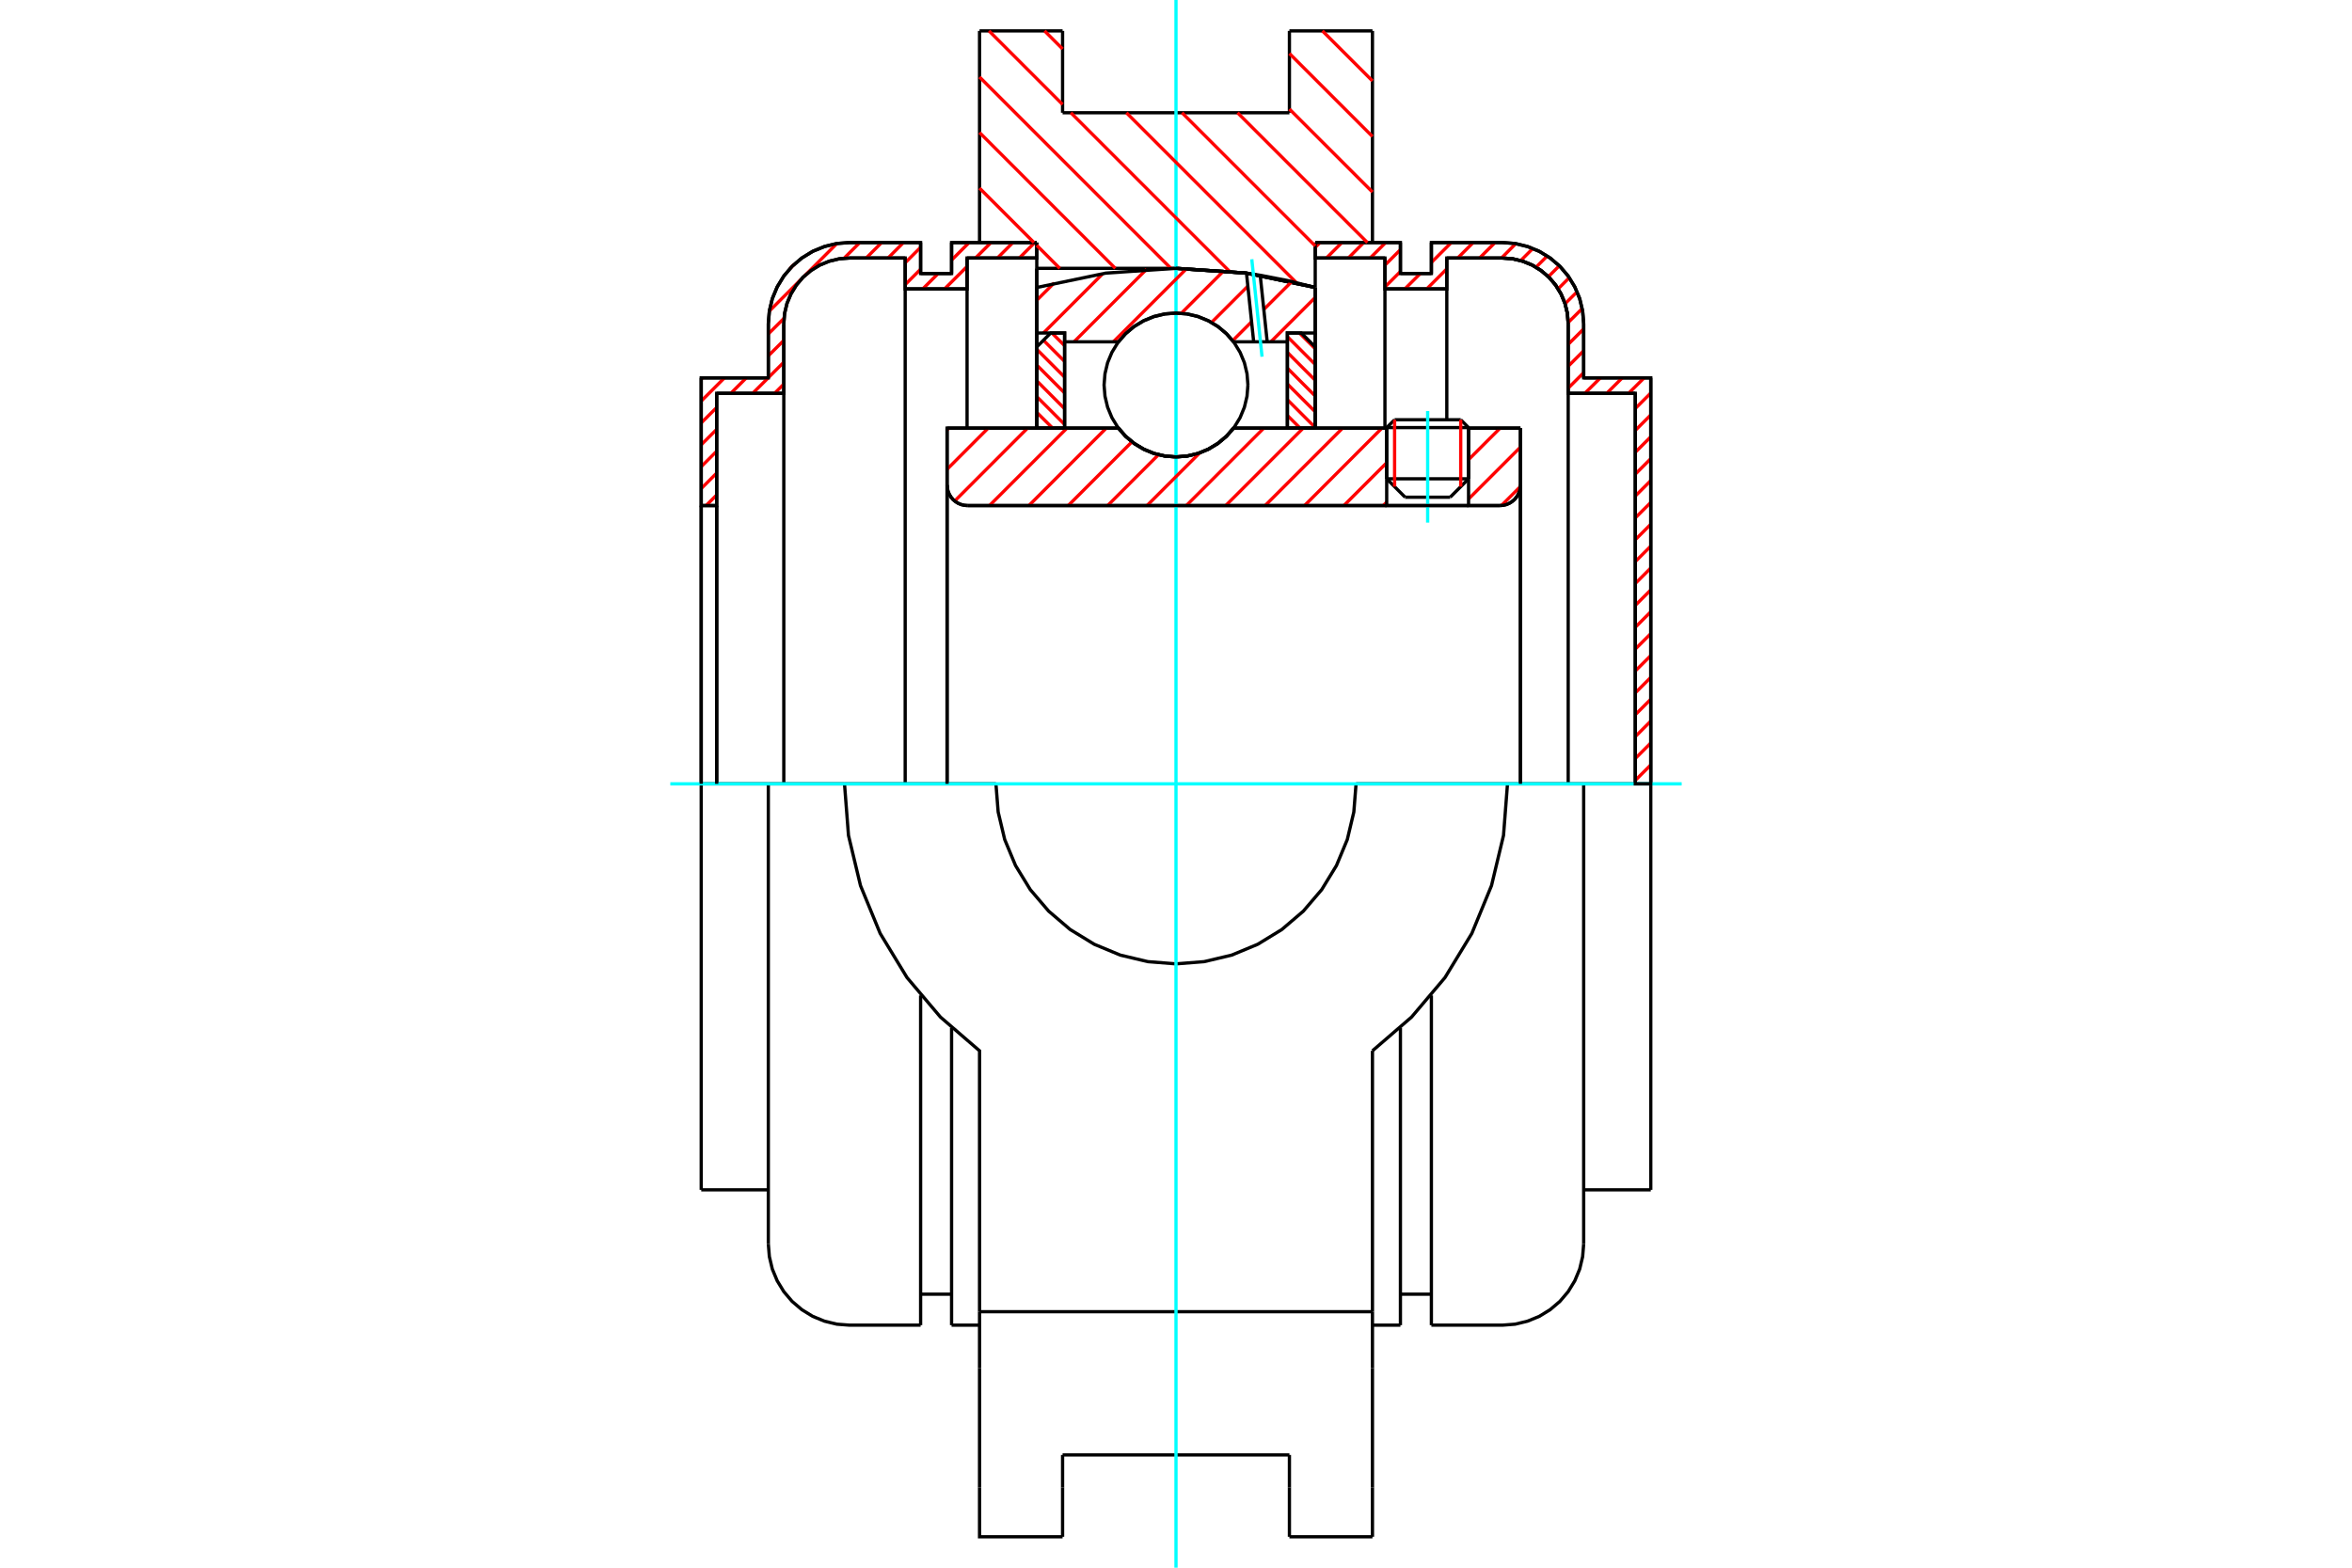 <?xml version="1.0" standalone="no"?>
<!DOCTYPE svg PUBLIC "-//W3C//DTD SVG 1.1//EN"
	"http://www.w3.org/Graphics/SVG/1.1/DTD/svg11.dtd">
<svg xmlns="http://www.w3.org/2000/svg" height="100%" width="100%" viewBox="0 0 36000 24000">
	<rect x="-1800" y="-1200" width="39600" height="26400" style="fill:#FFF"/>
	<g style="fill:none; fill-rule:evenodd" transform="matrix(1 0 0 1 0 0)">
		<g style="fill:none; stroke:#000; stroke-width:50; shape-rendering:geometricPrecision">
			<line x1="22478" y1="6546" x2="21225" y2="6546"/>
			<line x1="21346" y1="6426" x2="22358" y2="6426"/>
			<line x1="21225" y1="7330" x2="22478" y2="7330"/>
			<line x1="22197" y1="7612" x2="21507" y2="7612"/>
			<polyline points="22957,7740 23006,7736 23054,7725 23100,7706 23142,7680 23180,7648 23212,7610 23238,7568 23257,7522 23268,7474 23272,7425"/>
			<line x1="23272" y1="6554" x2="23272" y2="7425"/>
			<line x1="22478" y1="6554" x2="23272" y2="6554"/>
			<line x1="18881" y1="6554" x2="21225" y2="6554"/>
			<polyline points="17119,6554 17231,6682 17362,6791 17508,6878 17665,6943 17831,6982 18000,6995 18169,6982 18335,6943 18492,6878 18638,6791 18769,6682 18881,6554"/>
			<line x1="14496" y1="6554" x2="17119" y2="6554"/>
			<line x1="14496" y1="7425" x2="14496" y2="6554"/>
			<polyline points="14496,7425 14500,7474 14511,7522 14530,7568 14556,7610 14588,7648 14626,7680 14668,7706 14714,7725 14762,7736 14811,7740"/>
			<line x1="22957" y1="7740" x2="14811" y2="7740"/>
			<line x1="23272" y1="7425" x2="23272" y2="12000"/>
			<line x1="14496" y1="7425" x2="14496" y2="12000"/>
			<line x1="21346" y1="6426" x2="21225" y2="6546"/>
			<line x1="22478" y1="6546" x2="22358" y2="6426"/>
			<line x1="22197" y1="7612" x2="22478" y2="7330"/>
			<line x1="21225" y1="7330" x2="21507" y2="7612"/>
			<line x1="21225" y1="6546" x2="21225" y2="7330"/>
			<line x1="22478" y1="7330" x2="22478" y2="6546"/>
			<line x1="21007" y1="473" x2="21007" y2="3713"/>
			<line x1="19736" y1="473" x2="21007" y2="473"/>
			<line x1="19736" y1="1726" x2="19736" y2="473"/>
			<line x1="16264" y1="1726" x2="19736" y2="1726"/>
			<line x1="16264" y1="473" x2="16264" y2="1726"/>
			<line x1="14993" y1="473" x2="16264" y2="473"/>
			<line x1="14993" y1="3713" x2="14993" y2="473"/>
			<line x1="15869" y1="4108" x2="15869" y2="3713"/>
			<line x1="18000" y1="4108" x2="15869" y2="4108"/>
			<polyline points="20131,4401 19076,4181 18000,4108"/>
			<line x1="20131" y1="3713" x2="20131" y2="4401"/>
			<line x1="23074" y1="12000" x2="20756" y2="12000"/>
			<line x1="15244" y1="12000" x2="12926" y2="12000"/>
			<polyline points="15244,12000 15278,12431 15378,12852 15544,13251 15770,13620 16051,13949 16380,14230 16749,14456 17148,14622 17569,14722 18000,14756 18431,14722 18852,14622 19251,14456 19620,14230 19949,13949 20230,13620 20456,13251 20622,12852 20722,12431 20756,12000"/>
			<polyline points="12926,12000 12987,12789 13171,13558 13472,14290 13883,14966 14394,15570 14993,16087 14993,20081"/>
			<line x1="21007" y1="20081" x2="14993" y2="20081"/>
			<line x1="21007" y1="16087" x2="21007" y2="20081"/>
			<polyline points="21007,16087 21606,15570 22117,14966 22528,14290 22829,13558 23013,12789 23074,12000"/>
			<line x1="21007" y1="20943" x2="21007" y2="20081"/>
			<line x1="21007" y1="22775" x2="21007" y2="20943"/>
			<line x1="21007" y1="23527" x2="21007" y2="22775"/>
			<line x1="20131" y1="4401" x2="20131" y2="6554"/>
			<line x1="15869" y1="6554" x2="15869" y2="4108"/>
			<line x1="16264" y1="22775" x2="16264" y2="22274"/>
			<line x1="16264" y1="23527" x2="16264" y2="22775"/>
			<line x1="16264" y1="22274" x2="19736" y2="22274"/>
			<line x1="19736" y1="22775" x2="19736" y2="23527"/>
			<line x1="19736" y1="22274" x2="19736" y2="22775"/>
			<line x1="14993" y1="20943" x2="14993" y2="22775"/>
			<line x1="19736" y1="23527" x2="21007" y2="23527"/>
			<polyline points="14993,22775 14993,23527 16264,23527"/>
			<line x1="14993" y1="20943" x2="14993" y2="20081"/>
			<polyline points="20131,4401 19076,4181 18000,4108"/>
			<line x1="11760" y1="12000" x2="10733" y2="12000"/>
			<line x1="12926" y1="12000" x2="11760" y2="12000"/>
			<line x1="10970" y1="7740" x2="10733" y2="7740"/>
			<line x1="10970" y1="6021" x2="10970" y2="7740"/>
			<line x1="11997" y1="6021" x2="10970" y2="6021"/>
			<line x1="11997" y1="4956" x2="11997" y2="6021"/>
			<polyline points="13003,3950 12846,3962 12692,3999 12546,4059 12412,4142 12292,4244 12189,4365 12107,4499 12046,4645 12009,4799 11997,4956"/>
			<line x1="13855" y1="3950" x2="13003" y2="3950"/>
			<line x1="13855" y1="4423" x2="13855" y2="3950"/>
			<line x1="14802" y1="4423" x2="13855" y2="4423"/>
			<line x1="14802" y1="3950" x2="14802" y2="4423"/>
			<line x1="15869" y1="3950" x2="14802" y2="3950"/>
			<line x1="14565" y1="3713" x2="15869" y2="3713"/>
			<line x1="14565" y1="4187" x2="14565" y2="3713"/>
			<line x1="14091" y1="4187" x2="14565" y2="4187"/>
			<line x1="14091" y1="3713" x2="14091" y2="4187"/>
			<line x1="13003" y1="3713" x2="14091" y2="3713"/>
			<polyline points="13003,3713 12809,3728 12619,3774 12439,3848 12273,3950 12124,4077 11998,4225 11896,4392 11821,4572 11776,4762 11760,4956"/>
			<line x1="11760" y1="5785" x2="11760" y2="4956"/>
			<line x1="10733" y1="5785" x2="11760" y2="5785"/>
			<line x1="10733" y1="7740" x2="10733" y2="5785"/>
			<line x1="10733" y1="18215" x2="10733" y2="12000"/>
			<line x1="11760" y1="19044" x2="11760" y2="12000"/>
			<line x1="15869" y1="4108" x2="15869" y2="6554"/>
			<line x1="14091" y1="20287" x2="14091" y2="15239"/>
			<line x1="14565" y1="20287" x2="14565" y2="15735"/>
			<line x1="10733" y1="7740" x2="10733" y2="12000"/>
			<line x1="10970" y1="7740" x2="10970" y2="12000"/>
			<line x1="11997" y1="6021" x2="11997" y2="12000"/>
			<line x1="13855" y1="4423" x2="13855" y2="12000"/>
			<line x1="14802" y1="4423" x2="14802" y2="6554"/>
			<line x1="10733" y1="18215" x2="11760" y2="18215"/>
			<polyline points="11760,19044 11776,19238 11821,19428 11896,19608 11998,19775 12124,19923 12273,20050 12439,20152 12619,20226 12809,20272 13003,20287 14091,20287"/>
			<line x1="14565" y1="20287" x2="14993" y2="20287"/>
			<line x1="14091" y1="19813" x2="14565" y2="19813"/>
			<line x1="25030" y1="12000" x2="25030" y2="6021"/>
			<line x1="25267" y1="5785" x2="25267" y2="12000"/>
			<line x1="24240" y1="5785" x2="25267" y2="5785"/>
			<line x1="24240" y1="4956" x2="24240" y2="5785"/>
			<polyline points="24240,4956 24224,4762 24179,4572 24104,4392 24002,4225 23876,4077 23727,3950 23561,3848 23381,3774 23191,3728 22997,3713"/>
			<line x1="21909" y1="3713" x2="22997" y2="3713"/>
			<line x1="21909" y1="4187" x2="21909" y2="3713"/>
			<line x1="21435" y1="4187" x2="21909" y2="4187"/>
			<line x1="21435" y1="3713" x2="21435" y2="4187"/>
			<line x1="20131" y1="3713" x2="21435" y2="3713"/>
			<line x1="21198" y1="3950" x2="20131" y2="3950"/>
			<line x1="21198" y1="4423" x2="21198" y2="3950"/>
			<line x1="22145" y1="4423" x2="21198" y2="4423"/>
			<line x1="22145" y1="3950" x2="22145" y2="4423"/>
			<line x1="22997" y1="3950" x2="22145" y2="3950"/>
			<polyline points="24003,4956 23991,4799 23954,4645 23893,4499 23811,4365 23708,4244 23588,4142 23454,4059 23308,3999 23154,3962 22997,3950"/>
			<line x1="24003" y1="6021" x2="24003" y2="4956"/>
			<line x1="25030" y1="6021" x2="24003" y2="6021"/>
			<line x1="24240" y1="12000" x2="23074" y2="12000"/>
			<line x1="25267" y1="12000" x2="24240" y2="12000"/>
			<line x1="24003" y1="12000" x2="24003" y2="6021"/>
			<line x1="22145" y1="6426" x2="22145" y2="4423"/>
			<line x1="21198" y1="6554" x2="21198" y2="4423"/>
			<line x1="21435" y1="15735" x2="21435" y2="20287"/>
			<line x1="21909" y1="15239" x2="21909" y2="20287"/>
			<line x1="24240" y1="12000" x2="24240" y2="19044"/>
			<line x1="25267" y1="12000" x2="25267" y2="18215"/>
			<polyline points="24003,4956 23991,4799 23954,4645 23893,4499 23811,4365 23708,4244 23588,4142 23454,4059 23308,3999 23154,3962 22997,3950"/>
			<line x1="21435" y1="19813" x2="21909" y2="19813"/>
			<polyline points="21909,20287 22997,20287 23191,20272 23381,20226 23561,20152 23727,20050 23876,19923 24002,19775 24104,19608 24179,19428 24224,19238 24240,19044"/>
			<line x1="24240" y1="18215" x2="25267" y2="18215"/>
			<line x1="21007" y1="20287" x2="21435" y2="20287"/>
		</g>
		<g style="fill:none; stroke:#0FF; stroke-width:50; shape-rendering:geometricPrecision">
			<line x1="21852" y1="8001" x2="21852" y2="6293"/>
			<line x1="10260" y1="12000" x2="25740" y2="12000"/>
			<line x1="18000" y1="24000" x2="18000" y2="0"/>
		</g>
		<g style="fill:none; stroke:#F00; stroke-width:50; shape-rendering:geometricPrecision">
			<line x1="25267" y1="11710" x2="25030" y2="11947"/>
			<line x1="25267" y1="11375" x2="25030" y2="11612"/>
			<line x1="25267" y1="11040" x2="25030" y2="11277"/>
			<line x1="25267" y1="10705" x2="25030" y2="10942"/>
			<line x1="25267" y1="10370" x2="25030" y2="10607"/>
			<line x1="25267" y1="10036" x2="25030" y2="10272"/>
			<line x1="25267" y1="9701" x2="25030" y2="9937"/>
			<line x1="25267" y1="9366" x2="25030" y2="9603"/>
			<line x1="25267" y1="9031" x2="25030" y2="9268"/>
			<line x1="25267" y1="8696" x2="25030" y2="8933"/>
			<line x1="25267" y1="8361" x2="25030" y2="8598"/>
			<line x1="25267" y1="8026" x2="25030" y2="8263"/>
			<line x1="25267" y1="7692" x2="25030" y2="7928"/>
			<line x1="25267" y1="7357" x2="25030" y2="7594"/>
			<line x1="25267" y1="7022" x2="25030" y2="7259"/>
			<line x1="25267" y1="6687" x2="25030" y2="6924"/>
			<line x1="25267" y1="6352" x2="25030" y2="6589"/>
			<line x1="25267" y1="6017" x2="25030" y2="6254"/>
			<line x1="25165" y1="5785" x2="24928" y2="6021"/>
			<line x1="24830" y1="5785" x2="24593" y2="6021"/>
			<line x1="24495" y1="5785" x2="24258" y2="6021"/>
			<line x1="24240" y1="5705" x2="24003" y2="5942"/>
			<line x1="24240" y1="5370" x2="24003" y2="5607"/>
			<line x1="24240" y1="5035" x2="24003" y2="5272"/>
			<line x1="24218" y1="4723" x2="24002" y2="4938"/>
			<line x1="24139" y1="4467" x2="23955" y2="4650"/>
			<line x1="24020" y1="4251" x2="23849" y2="4422"/>
			<line x1="23867" y1="4069" x2="23699" y2="4236"/>
			<line x1="23682" y1="3919" x2="23510" y2="4091"/>
			<line x1="23462" y1="3804" x2="23276" y2="3990"/>
			<line x1="23201" y1="3730" x2="22982" y2="3950"/>
			<line x1="22883" y1="3713" x2="22647" y2="3950"/>
			<line x1="22549" y1="3713" x2="22312" y2="3950"/>
			<line x1="22145" y1="4116" x2="21838" y2="4423"/>
			<line x1="22214" y1="3713" x2="21909" y2="4018"/>
			<line x1="21740" y1="4187" x2="21503" y2="4423"/>
			<line x1="21435" y1="4157" x2="21198" y2="4394"/>
			<line x1="21435" y1="3822" x2="21198" y2="4059"/>
			<line x1="21209" y1="3713" x2="20972" y2="3950"/>
			<line x1="20874" y1="3713" x2="20638" y2="3950"/>
			<line x1="20540" y1="3713" x2="20303" y2="3950"/>
			<line x1="20205" y1="3713" x2="20131" y2="3787"/>
		</g>
		<g style="fill:none; stroke:#000; stroke-width:50; shape-rendering:geometricPrecision">
			<polyline points="20131,3713 21435,3713 21435,4187 21909,4187 21909,3713 22997,3713"/>
			<polyline points="24240,4956 24224,4762 24179,4572 24104,4392 24002,4225 23876,4077 23727,3950 23561,3848 23381,3774 23191,3728 22997,3713"/>
			<polyline points="24240,4956 24240,5785 25267,5785 25267,12000 25030,12000 25030,6021 24003,6021 24003,4956 23991,4799 23954,4645 23893,4499 23811,4365 23708,4244 23588,4142 23454,4059 23308,3999 23154,3962 22997,3950 22145,3950 22145,4423 21198,4423 21198,3950 20131,3950 20131,3713"/>
		</g>
		<g style="fill:none; stroke:#F00; stroke-width:50; shape-rendering:geometricPrecision">
			<line x1="15838" y1="3713" x2="15602" y2="3950"/>
			<line x1="15504" y1="3713" x2="15267" y2="3950"/>
			<line x1="14802" y1="4415" x2="14793" y2="4423"/>
			<line x1="15169" y1="3713" x2="14932" y2="3950"/>
			<line x1="14802" y1="4080" x2="14458" y2="4423"/>
			<line x1="14834" y1="3713" x2="14565" y2="3982"/>
			<line x1="14360" y1="4187" x2="14124" y2="4423"/>
			<line x1="10970" y1="7577" x2="10807" y2="7740"/>
			<line x1="14091" y1="4121" x2="13855" y2="4357"/>
			<line x1="10970" y1="7242" x2="10733" y2="7479"/>
			<line x1="14091" y1="3786" x2="13855" y2="4023"/>
			<line x1="11997" y1="5880" x2="11856" y2="6021"/>
			<line x1="10970" y1="6907" x2="10733" y2="7144"/>
			<line x1="13829" y1="3713" x2="13593" y2="3950"/>
			<line x1="11997" y1="5545" x2="11760" y2="5782"/>
			<line x1="11758" y1="5785" x2="11521" y2="6021"/>
			<line x1="10970" y1="6573" x2="10733" y2="6809"/>
			<line x1="13495" y1="3713" x2="13258" y2="3950"/>
			<line x1="11997" y1="5211" x2="11760" y2="5447"/>
			<line x1="11423" y1="5785" x2="11186" y2="6021"/>
			<line x1="10970" y1="6238" x2="10733" y2="6474"/>
			<line x1="13160" y1="3713" x2="12919" y2="3954"/>
			<line x1="12001" y1="4872" x2="11760" y2="5112"/>
			<line x1="11088" y1="5785" x2="10733" y2="6140"/>
			<line x1="12809" y1="3729" x2="12322" y2="4216"/>
			<line x1="12263" y1="4275" x2="11776" y2="4762"/>
			<line x1="10753" y1="5785" x2="10733" y2="5805"/>
			<line x1="12159" y1="4044" x2="12092" y2="4111"/>
		</g>
		<g style="fill:none; stroke:#000; stroke-width:50; shape-rendering:geometricPrecision">
			<polyline points="15869,3713 14565,3713 14565,4187 14091,4187 14091,3713 13003,3713 12809,3728 12619,3774 12439,3848 12273,3950 12124,4077 11998,4225 11896,4392 11821,4572 11776,4762 11760,4956 11760,5785 10733,5785 10733,7740 10970,7740 10970,6021 11997,6021 11997,4956"/>
			<polyline points="13003,3950 12846,3962 12692,3999 12546,4059 12412,4142 12292,4244 12189,4365 12107,4499 12046,4645 12009,4799 11997,4956"/>
			<polyline points="13003,3950 13855,3950 13855,4423 14802,4423 14802,3950 15869,3950 15869,3713"/>
			<line x1="10733" y1="12000" x2="10733" y2="7740"/>
			<line x1="10970" y1="7740" x2="10970" y2="12000"/>
		</g>
		<g style="fill:none; stroke:#F00; stroke-width:50; shape-rendering:geometricPrecision">
			<line x1="20241" y1="473" x2="21007" y2="1239"/>
			<line x1="19736" y1="819" x2="21007" y2="2090"/>
			<line x1="19736" y1="1670" x2="21007" y2="2940"/>
			<line x1="18942" y1="1726" x2="20929" y2="3713"/>
			<line x1="18092" y1="1726" x2="20131" y2="3765"/>
			<line x1="15988" y1="473" x2="16264" y2="749"/>
			<line x1="17241" y1="1726" x2="19845" y2="4330"/>
			<line x1="15138" y1="473" x2="16264" y2="1599"/>
			<line x1="16391" y1="1726" x2="18818" y2="4153"/>
			<line x1="14993" y1="1179" x2="17922" y2="4108"/>
			<line x1="14993" y1="2029" x2="17071" y2="4108"/>
			<line x1="14993" y1="2880" x2="15826" y2="3713"/>
			<line x1="15869" y1="3756" x2="16221" y2="4108"/>
		</g>
		<g style="fill:none; stroke:#000; stroke-width:50; shape-rendering:geometricPrecision">
			<polyline points="20131,4401 19076,4181 18000,4108"/>
		</g>
		<g style="fill:none; stroke:#F00; stroke-width:50; shape-rendering:geometricPrecision">
			<line x1="22358" y1="6426" x2="22358" y2="7450"/>
			<line x1="21346" y1="7450" x2="21346" y2="6426"/>
			<line x1="15869" y1="6554" x2="15870" y2="6554"/>
			<line x1="15869" y1="6313" x2="16111" y2="6554"/>
			<line x1="15869" y1="6072" x2="16295" y2="6498"/>
			<line x1="15869" y1="5830" x2="16295" y2="6257"/>
			<line x1="15869" y1="5589" x2="16295" y2="6016"/>
			<line x1="15869" y1="5348" x2="16295" y2="5774"/>
			<line x1="15971" y1="5209" x2="16295" y2="5533"/>
			<line x1="16101" y1="5098" x2="16295" y2="5292"/>
		</g>
		<g style="fill:none; stroke:#000; stroke-width:50; shape-rendering:geometricPrecision">
			<polyline points="16295,6554 16295,5098 16082,5098 15869,5311 15869,6554 16295,6554"/>
		</g>
		<g style="fill:none; stroke:#F00; stroke-width:50; shape-rendering:geometricPrecision">
			<line x1="19889" y1="5098" x2="20131" y2="5339"/>
			<line x1="19705" y1="5154" x2="20131" y2="5580"/>
			<line x1="19705" y1="5395" x2="20131" y2="5822"/>
			<line x1="19705" y1="5636" x2="20131" y2="6063"/>
			<line x1="19705" y1="5878" x2="20131" y2="6304"/>
			<line x1="19705" y1="6119" x2="20131" y2="6545"/>
			<line x1="19705" y1="6360" x2="19899" y2="6554"/>
		</g>
		<g style="fill:none; stroke:#000; stroke-width:50; shape-rendering:geometricPrecision">
			<polyline points="19705,6554 19705,5098 19918,5098 20131,5311 20131,6554 19705,6554"/>
			<polyline points="19101,5894 19087,5721 19047,5553 18981,5394 18891,5247 18779,5115 18647,5003 18500,4913 18340,4847 18172,4806 18000,4793 17828,4806 17660,4847 17500,4913 17353,5003 17221,5115 17109,5247 17019,5394 16953,5553 16913,5721 16899,5894 16913,6066 16953,6234 17019,6394 17109,6541 17221,6672 17353,6784 17500,6875 17660,6941 17828,6981 18000,6995 18172,6981 18340,6941 18500,6875 18647,6784 18779,6672 18891,6541 18981,6394 19047,6234 19087,6066 19101,5894"/>
		</g>
		<g style="fill:none; stroke:#F00; stroke-width:50; shape-rendering:geometricPrecision">
			<line x1="20131" y1="4554" x2="19452" y2="5233"/>
			<line x1="19771" y1="4312" x2="19344" y2="4738"/>
			<line x1="19157" y1="4926" x2="18867" y2="5216"/>
			<line x1="19100" y1="4380" x2="18543" y2="4937"/>
			<line x1="18732" y1="4145" x2="18081" y2="4796"/>
			<line x1="18163" y1="4111" x2="17041" y2="5233"/>
			<line x1="17550" y1="4122" x2="16439" y2="5233"/>
			<line x1="16877" y1="4192" x2="15971" y2="5098"/>
			<line x1="16135" y1="4332" x2="15869" y2="4597"/>
		</g>
		<g style="fill:none; stroke:#000; stroke-width:50; shape-rendering:geometricPrecision">
			<polyline points="15869,6554 15869,5098 15869,4401"/>
			<polyline points="19079,4182 18002,4108 16926,4181 15869,4401"/>
			<polyline points="19289,4214 19184,4197 19079,4182"/>
			<polyline points="20131,4401 19713,4296 19289,4214"/>
			<polyline points="20131,4401 20131,5098 19705,5098 19705,5233 19705,6554"/>
			<polyline points="19705,5233 19396,5233 19189,5233 18881,5233 18769,5105 18638,4996 18492,4909 18335,4845 18169,4806 18000,4793 17831,4806 17665,4845 17508,4909 17362,4996 17231,5105 17119,5233 16295,5233 16295,6554"/>
			<polyline points="16295,5233 16295,5098 15869,5098"/>
			<line x1="20131" y1="5098" x2="20131" y2="6554"/>
		</g>
		<g style="fill:none; stroke:#0FF; stroke-width:50; shape-rendering:geometricPrecision">
			<line x1="19317" y1="5461" x2="19160" y2="3969"/>
		</g>
		<g style="fill:none; stroke:#000; stroke-width:50; shape-rendering:geometricPrecision">
			<line x1="19189" y1="5233" x2="19079" y2="4182"/>
			<line x1="19396" y1="5233" x2="19289" y2="4214"/>
		</g>
		<g style="fill:none; stroke:#F00; stroke-width:50; shape-rendering:geometricPrecision">
			<line x1="23271" y1="7449" x2="22981" y2="7739"/>
			<line x1="23272" y1="6845" x2="22478" y2="7639"/>
			<line x1="22961" y1="6554" x2="22478" y2="7037"/>
			<line x1="21225" y1="7687" x2="21172" y2="7740"/>
			<line x1="21225" y1="7084" x2="20569" y2="7740"/>
			<line x1="21152" y1="6554" x2="19967" y2="7740"/>
			<line x1="20550" y1="6554" x2="19364" y2="7740"/>
			<line x1="19947" y1="6554" x2="18761" y2="7740"/>
			<line x1="19344" y1="6554" x2="18158" y2="7740"/>
			<line x1="18363" y1="6933" x2="17556" y2="7740"/>
			<line x1="17732" y1="6961" x2="16953" y2="7740"/>
			<line x1="17326" y1="6764" x2="16350" y2="7740"/>
			<line x1="16933" y1="6554" x2="15748" y2="7740"/>
			<line x1="16331" y1="6554" x2="15145" y2="7740"/>
			<line x1="15728" y1="6554" x2="14613" y2="7670"/>
			<line x1="15125" y1="6554" x2="14496" y2="7184"/>
			<line x1="14522" y1="6554" x2="14496" y2="6581"/>
		</g>
		<g style="fill:none; stroke:#000; stroke-width:50; shape-rendering:geometricPrecision">
			<line x1="23272" y1="12000" x2="23272" y2="6554"/>
			<polyline points="22957,7740 23006,7736 23054,7725 23100,7706 23142,7680 23180,7648 23212,7610 23238,7568 23257,7522 23268,7474 23272,7425"/>
			<polyline points="22957,7740 22478,7740 22478,6554"/>
			<polyline points="22478,7740 21225,7740 21225,6554"/>
			<line x1="21225" y1="7740" x2="14811" y2="7740"/>
			<polyline points="14496,7425 14500,7474 14511,7522 14530,7568 14556,7610 14588,7648 14626,7680 14668,7706 14714,7725 14762,7736 14811,7740"/>
			<polyline points="14496,7425 14496,6554 14922,6554 17119,6554 17231,6682 17362,6791 17508,6878 17665,6943 17831,6982 18000,6995 18169,6982 18335,6943 18492,6878 18638,6791 18769,6682 18881,6554 21225,6554"/>
			<line x1="22478" y1="6554" x2="23272" y2="6554"/>
			<line x1="14496" y1="12000" x2="14496" y2="7425"/>
		</g>
	</g>
</svg>

